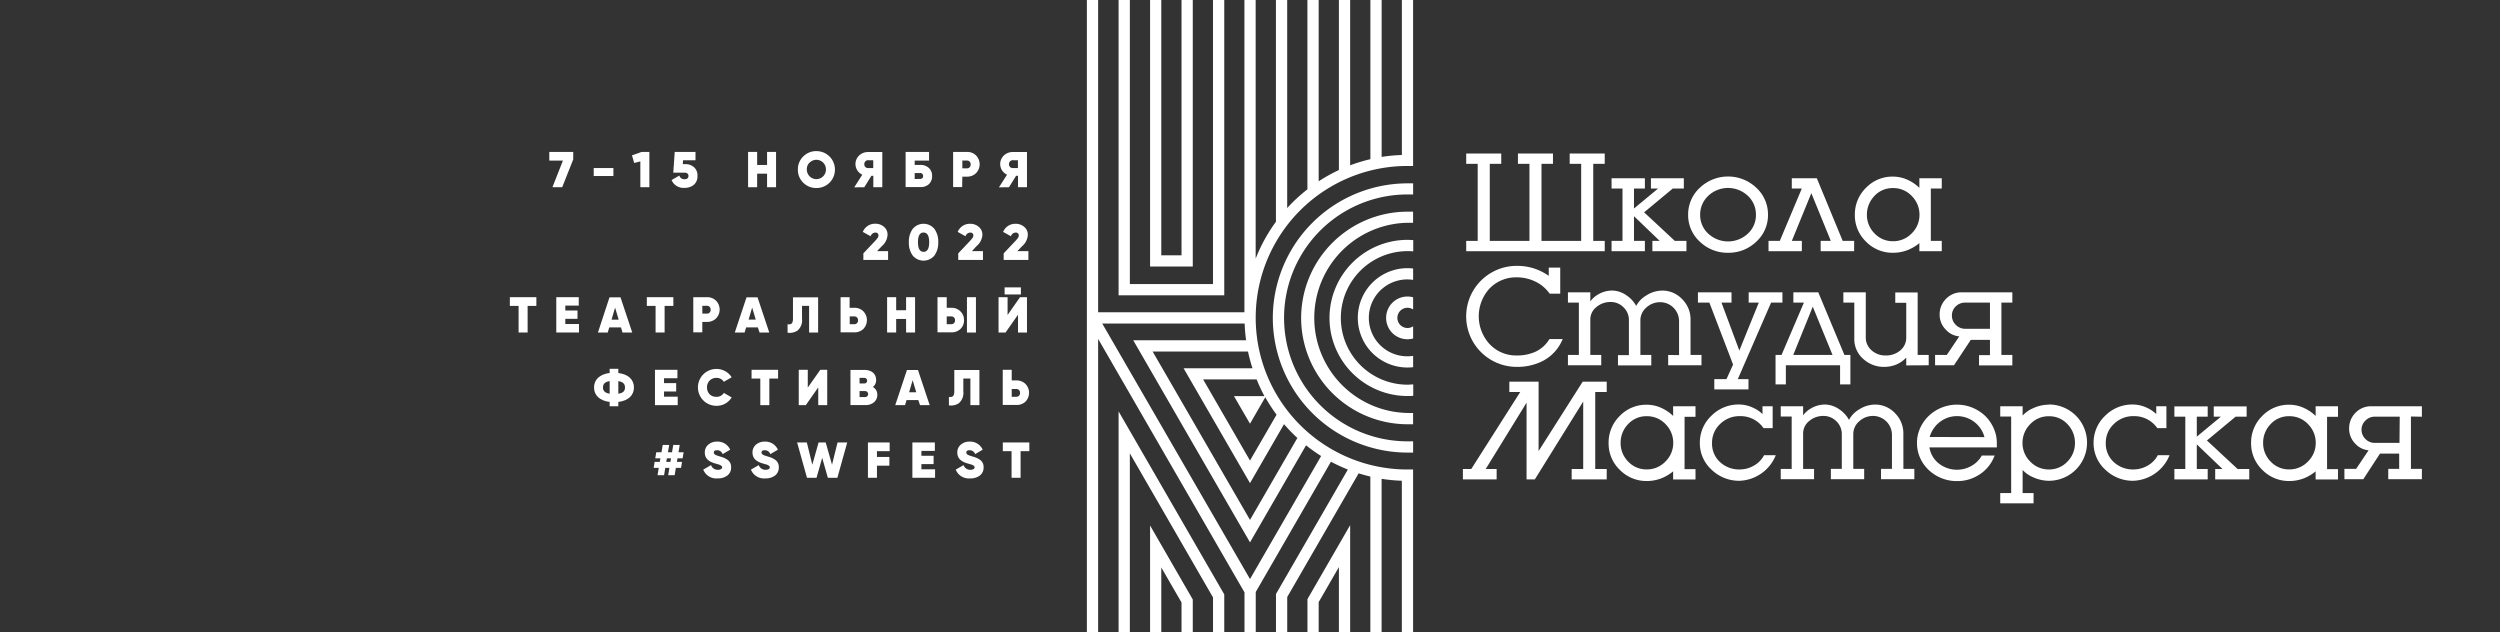 <?xml version="1.0" encoding="UTF-8"?> <svg xmlns="http://www.w3.org/2000/svg" id="Layer_1" data-name="Layer 1" viewBox="0 0 640 161.9"><rect x="0" y="0" width="640" height="161.9" fill="#333333" stroke="none"/> <defs> <style>.cls-1{fill:#fff;}</style> </defs> <title>Artboard 5 copy 42</title> <polygon class="cls-1" points="143.92 47.93 146.75 40.8 146.75 38.89 140.62 38.89 140.62 41.12 144.11 41.12 141.42 47.93 143.92 47.93"></polygon> <rect class="cls-1" x="151.99" y="43.02" width="5.04" height="2.04"></rect> <polygon class="cls-1" points="166.24 47.93 166.24 38.89 164.25 38.89 161.79 39.77 162.35 41.72 163.93 41.32 163.93 47.93 166.24 47.93"></polygon> <path class="cls-1" d="M178.55,45a2.76,2.76,0,0,0-.89-2.2,3.2,3.2,0,0,0-2.21-.78h-.65l.06-1h3.19V38.89h-5.32l-.37,5.31h2.89c.61,0,1,.31,1,.84s-.36.84-1,.84a1.25,1.25,0,0,1-1.33-.94l-2,1.15a3.31,3.31,0,0,0,3.35,2,3.6,3.6,0,0,0,2.38-.8A2.86,2.86,0,0,0,178.55,45Z"></path> <polygon class="cls-1" points="193.83 44.46 196.37 44.46 196.37 47.93 198.67 47.93 198.67 38.89 196.37 38.89 196.37 42.23 193.83 42.23 193.83 38.89 191.51 38.89 191.51 47.93 193.83 47.93 193.83 44.46"></polygon> <path class="cls-1" d="M209,48.13a4.68,4.68,0,0,0,4.74-4.72A4.7,4.7,0,0,0,209,38.69a4.58,4.58,0,0,0-3.37,1.37,4.51,4.51,0,0,0-1.37,3.35,4.55,4.55,0,0,0,1.37,3.36A4.62,4.62,0,0,0,209,48.13Zm-1.75-6.48a2.44,2.44,0,0,1,4.19,1.76,2.44,2.44,0,1,1-4.89,0A2.35,2.35,0,0,1,207.21,41.65Z"></path> <path class="cls-1" d="M221.26,47.93,223.08,45h.49v2.92h2.3v-9h-3.62a3.22,3.22,0,0,0-2.31.89,3,3,0,0,0,.81,4.91l-2.07,3.24Zm1-6.91h1.29v2h-1.29a.94.94,0,0,1-1-1A1,1,0,0,1,222.28,41Z"></path> <path class="cls-1" d="M237.79,47.15a2.73,2.73,0,0,0,.83-2.08,2.68,2.68,0,0,0-.83-2.07,3.12,3.12,0,0,0-2.21-.78h-1.42v-1.1h3.68V38.89h-6v9h3.74A3.07,3.07,0,0,0,237.79,47.15Zm-3.63-1.33V44.3h1.33a.73.73,0,0,1,.83.76c0,.5-.32.75-.83.75Z"></path> <path class="cls-1" d="M246.36,45.22h1.2a3.19,3.19,0,0,0,2.3-.89,3.25,3.25,0,0,0,0-4.55,3.19,3.19,0,0,0-2.3-.89H244v9h2.31Zm0-4.12h1.2a.91.91,0,0,1,.92,1,.92.92,0,0,1-.92,1h-1.2Z"></path> <path class="cls-1" d="M258.3,47.93,260.12,45h.49v2.92h2.3v-9H259.3a3.22,3.22,0,0,0-2.31.89,3,3,0,0,0,.81,4.91l-2.07,3.24Zm1-6.91h1.29v2h-1.29a.94.94,0,0,1-1-1A1,1,0,0,1,259.32,41Z"></path> <path class="cls-1" d="M220.88,59.37l2,1.11a1.31,1.31,0,0,1,1.21-.94.72.72,0,0,1,.8.75c0,.4-.26.74-.87,1.4l-3,3.17v1.68h6.33V64.29h-2.83L225.76,63a4.06,4.06,0,0,0,1.45-2.86,2.55,2.55,0,0,0-.93-2.09,3.3,3.3,0,0,0-2.21-.78A3.35,3.35,0,0,0,220.88,59.37Z"></path> <path class="cls-1" d="M233.67,58.58a5.45,5.45,0,0,0-1,3.42,5.51,5.51,0,0,0,1,3.44,3.61,3.61,0,0,0,5.52,0,5.51,5.51,0,0,0,1-3.44,5.45,5.45,0,0,0-1-3.42,3.59,3.59,0,0,0-5.52,0Zm4.2,3.42c0,1.64-.48,2.47-1.43,2.47S235,63.65,235,62s.48-2.47,1.43-2.47S237.87,60.36,237.87,62Z"></path> <path class="cls-1" d="M251.49,60.16a2.55,2.55,0,0,0-.93-2.09,3.3,3.3,0,0,0-2.21-.78,3.35,3.35,0,0,0-3.18,2.08l2,1.11a1.31,1.31,0,0,1,1.21-.94.72.72,0,0,1,.8.75c0,.4-.26.74-.87,1.4l-3,3.17v1.68h6.33V64.29h-2.83L250,63A4.06,4.06,0,0,0,251.49,60.16Z"></path> <path class="cls-1" d="M263.12,60.16a2.55,2.55,0,0,0-.93-2.09,3.3,3.3,0,0,0-2.21-.78,3.35,3.35,0,0,0-3.18,2.08l2,1.11a1.31,1.31,0,0,1,1.21-.94.72.72,0,0,1,.8.75c0,.4-.26.74-.87,1.4l-3,3.17v1.68h6.33V64.29h-2.83L261.68,63A4.06,4.06,0,0,0,263.12,60.16Z"></path> <polygon class="cls-1" points="130.52 78.31 132.76 78.31 132.76 85.12 135.07 85.12 135.07 78.31 137.31 78.31 137.31 76.08 130.52 76.08 130.52 78.31"></polygon> <polygon class="cls-1" points="144.72 81.62 147.84 81.62 147.84 79.49 144.72 79.49 144.72 78.23 148.16 78.23 148.16 76.08 142.41 76.08 142.41 85.12 148.22 85.12 148.22 82.95 144.72 82.95 144.72 81.62"></polygon> <path class="cls-1" d="M153.07,85.12h2.51l.39-1.31h3l.39,1.31h2.49l-3-9h-2.82Zm4.39-6.37.92,3.08h-1.82Z"></path> <polygon class="cls-1" points="167.83 85.12 170.14 85.12 170.14 78.31 172.38 78.31 172.38 76.08 165.59 76.08 165.59 78.31 167.83 78.31 167.83 85.12"></polygon> <path class="cls-1" d="M179.79,82.41H181a3.19,3.19,0,0,0,2.3-.89,3.25,3.25,0,0,0,0-4.55,3.19,3.19,0,0,0-2.3-.89h-3.52v9h2.31Zm0-4.12H181a.91.91,0,0,1,.92,1,.92.92,0,0,1-.92,1h-1.2Z"></path> <path class="cls-1" d="M194.44,85.12h2.49l-3-9h-2.82l-3,9h2.51l.39-1.31h3Zm-2.8-3.3.91-3.08.92,3.08Z"></path> <path class="cls-1" d="M205.32,81.6V78.31h1.81v6.81h2.31v-9H203v5.42c0,1.28-.41,1.59-1.38,1.47v2.16a3.64,3.64,0,0,0,2.51-.52A3.44,3.44,0,0,0,205.32,81.6Z"></path> <path class="cls-1" d="M221,84.23a3.25,3.25,0,0,0,0-4.55,3.19,3.19,0,0,0-2.3-.89h-1.2V76.08h-2.31v9h3.52A3.19,3.19,0,0,0,221,84.23ZM217.53,81h1.2a.92.92,0,0,1,.92,1,.91.91,0,0,1-.92,1h-1.2Z"></path> <polygon class="cls-1" points="227.1 76.08 227.1 85.12 229.42 85.12 229.42 81.65 231.96 81.65 231.96 85.12 234.26 85.12 234.26 76.08 231.96 76.08 231.96 79.42 229.42 79.42 229.42 76.08 227.1 76.08"></polygon> <path class="cls-1" d="M245.86,84.23a3,3,0,0,0,.93-2.27,3,3,0,0,0-.93-2.26,3.15,3.15,0,0,0-2.3-.91h-1.2V76.08H240v9h3.52A3.19,3.19,0,0,0,245.86,84.23ZM242.36,81h1.2a.91.91,0,0,1,.92,1,.92.92,0,0,1-.92,1h-1.2Z"></path> <rect class="cls-1" x="247.54" y="76.08" width="2.3" height="9.05"></rect> <polygon class="cls-1" points="260.61 80.57 260.61 85.12 262.91 85.12 262.91 76.08 261.13 76.08 257.94 80.63 257.94 76.08 255.63 76.08 255.63 85.12 257.42 85.12 260.61 80.57"></polygon> <rect class="cls-1" x="257.18" y="73.57" width="4.17" height="1.81"></rect> <path class="cls-1" d="M158.29,95.49V94.41h-2.22v1.07c-2.52.31-4,1.68-4,3.71s1.5,3.4,4,3.71V104h2.22V102.9c2.52-.31,4-1.68,4-3.71S160.81,95.8,158.29,95.49Zm-2.22,5.3q-1.71-.25-1.71-1.59c0-.93.53-1.46,1.71-1.63Zm2.22,0V97.57c1.18.17,1.71.7,1.71,1.63S159.47,100.62,158.29,100.79Z"></path> <polygon class="cls-1" points="173.42 96.83 173.42 94.67 167.67 94.67 167.67 103.72 173.49 103.72 173.49 101.55 169.99 101.55 169.99 100.22 173.1 100.22 173.1 98.08 169.99 98.08 169.99 96.83 173.42 96.83"></polygon> <path class="cls-1" d="M183.39,96.74a2.14,2.14,0,0,1,1.91,1l2-1.15a4.34,4.34,0,0,0-1.64-1.56,4.62,4.62,0,0,0-2.27-.58,4.72,4.72,0,1,0,0,9.44,4.49,4.49,0,0,0,3.92-2.15l-2-1.16a2.1,2.1,0,0,1-1.91,1,2.36,2.36,0,0,1-1.76-.67A2.45,2.45,0,0,1,181,99.2a2.42,2.42,0,0,1,.66-1.77A2.38,2.38,0,0,1,183.39,96.74Z"></path> <polygon class="cls-1" points="196.95 103.72 196.95 96.91 199.19 96.91 199.19 94.67 192.4 94.67 192.4 96.91 194.64 96.91 194.64 103.72 196.95 103.72"></polygon> <polygon class="cls-1" points="211.77 103.72 211.77 94.67 209.99 94.67 206.79 99.22 206.79 94.67 204.48 94.67 204.48 103.72 206.28 103.72 209.47 99.17 209.47 103.72 211.77 103.72"></polygon> <path class="cls-1" d="M224.59,101.07a2.2,2.2,0,0,0-1.14-2,2.16,2.16,0,0,0,.84-1.8c0-1.59-1.18-2.57-3-2.57h-3.57v9h3.81a3.27,3.27,0,0,0,2.21-.72A2.41,2.41,0,0,0,224.59,101.07Zm-4.54-4.33h1.19a.69.69,0,0,1,.74.71.68.68,0,0,1-.74.71h-1.19Zm1.43,4.91h-1.43v-1.53h1.43a.76.76,0,1,1,0,1.53Z"></path> <path class="cls-1" d="M235.53,103.72H238l-3-9h-2.82l-3,9h2.51l.39-1.31h3Zm-2.8-3.3.91-3.08.92,3.08Z"></path> <path class="cls-1" d="M246.61,100.19V96.91h1.81v6.81h2.31v-9H244.3v5.42c0,1.28-.41,1.59-1.38,1.47v2.16a3.64,3.64,0,0,0,2.51-.52A3.44,3.44,0,0,0,246.61,100.19Z"></path> <path class="cls-1" d="M262.51,102.83a3.25,3.25,0,0,0,0-4.55,3.19,3.19,0,0,0-2.3-.89H259V94.67H256.7v9h3.52A3.19,3.19,0,0,0,262.51,102.83ZM259,99.58h1.2a.92.92,0,0,1,.92,1,.91.91,0,0,1-.92,1H259Z"></path> <path class="cls-1" d="M174,113.91h-1.65l-.31,1.87H171l.31-1.87h-1.65l-.31,1.87H168l-.25,1.55h1.32l-.16.9h-1.32l-.25,1.55h1.3l-.31,1.87H170l.31-1.87h1.06l-.31,1.87h1.65l.31-1.87h1.33l.25-1.55h-1.32l.16-.9h1.31l.25-1.55h-1.29Zm-2.38,4.33h-1.06l.16-.9h1.06Z"></path> <path class="cls-1" d="M186.23,117.7a5.24,5.24,0,0,0-.88-.49,9.82,9.82,0,0,0-1.06-.36c-1.23-.36-1.55-.58-1.55-1s.28-.59.84-.59a1.45,1.45,0,0,1,1.41,1l1.94-1.14a3.52,3.52,0,0,0-3.36-2.07,3.35,3.35,0,0,0-2.25.78,2.56,2.56,0,0,0-.89,2c0,1.55,1,2.35,2.69,2.83.58.17,1,.28,1.14.35.4.17.61.38.61.65s-.35.61-1.06.61a1.8,1.8,0,0,1-1.78-1.2l-2,1.15a3.6,3.6,0,0,0,3.7,2.25,3.88,3.88,0,0,0,2.49-.75,2.5,2.5,0,0,0,.94-2.08A2.2,2.2,0,0,0,186.23,117.7Z"></path> <path class="cls-1" d="M198.44,117.7a5.24,5.24,0,0,0-.88-.49,9.82,9.82,0,0,0-1.06-.36c-1.23-.36-1.55-.58-1.55-1s.28-.59.84-.59a1.45,1.45,0,0,1,1.41,1l1.94-1.14a3.52,3.52,0,0,0-3.36-2.07,3.35,3.35,0,0,0-2.25.78,2.56,2.56,0,0,0-.89,2c0,1.55,1,2.35,2.69,2.83.58.17,1,.28,1.14.35.4.17.61.38.61.65s-.35.61-1.06.61a1.8,1.8,0,0,1-1.78-1.2l-2,1.15a3.6,3.6,0,0,0,3.7,2.25,3.88,3.88,0,0,0,2.49-.75,2.5,2.5,0,0,0,.94-2.08A2.2,2.2,0,0,0,198.44,117.7Z"></path> <polygon class="cls-1" points="213 118.97 211.38 113.27 209.56 113.27 207.95 118.97 206.55 113.27 204.06 113.27 206.59 122.31 209.03 122.31 210.48 117.21 211.93 122.31 214.37 122.31 216.89 113.27 214.41 113.27 213 118.97"></polygon> <polygon class="cls-1" points="222.19 122.31 224.5 122.31 224.5 119.21 227.68 119.21 227.68 116.98 224.5 116.98 224.5 115.5 227.75 115.5 227.75 113.27 222.19 113.27 222.19 122.31"></polygon> <polygon class="cls-1" points="235.88 118.81 239 118.81 239 116.68 235.88 116.68 235.88 115.43 239.32 115.43 239.32 113.27 233.57 113.27 233.57 122.31 239.38 122.31 239.38 120.14 235.88 120.14 235.88 118.81"></polygon> <path class="cls-1" d="M250.87,117.7a5.24,5.24,0,0,0-.88-.49,9.82,9.82,0,0,0-1.06-.36c-1.23-.36-1.55-.58-1.55-1s.28-.59.84-.59a1.45,1.45,0,0,1,1.41,1l1.94-1.14a3.52,3.52,0,0,0-3.36-2.07,3.35,3.35,0,0,0-2.25.78,2.56,2.56,0,0,0-.89,2c0,1.55,1,2.35,2.69,2.83.58.17,1,.28,1.14.35.4.17.61.38.61.65s-.35.61-1.06.61a1.8,1.8,0,0,1-1.78-1.2l-2,1.15a3.6,3.6,0,0,0,3.7,2.25,3.88,3.88,0,0,0,2.49-.75,2.5,2.5,0,0,0,.94-2.08A2.2,2.2,0,0,0,250.87,117.7Z"></path> <polygon class="cls-1" points="256.72 115.5 258.96 115.5 258.96 122.31 261.27 122.31 261.27 115.5 263.51 115.5 263.51 113.27 256.72 113.27 256.72 115.5"></polygon> <polygon class="cls-1" points="410.81 61.67 407.87 61.67 407.87 41.94 410.81 41.94 410.81 39.3 401.84 39.3 401.84 41.94 404.78 41.94 404.78 61.67 394.62 61.67 394.62 41.94 397.56 41.94 397.56 39.3 388.59 39.3 388.59 41.94 391.54 41.94 391.54 61.67 381.38 61.67 381.38 41.94 384.32 41.94 384.32 39.3 375.35 39.3 375.35 41.94 378.29 41.94 378.29 61.67 375.35 61.67 375.35 64.31 410.81 64.31 410.81 61.67"></polygon> <polygon class="cls-1" points="421.09 61.67 418.3 61.67 418.3 55.35 424.88 61.67 423.01 61.67 423.01 64.31 431.73 64.31 431.73 61.67 428.75 61.67 420.89 54.35 428.22 48.27 431.06 48.27 431.06 45.63 422.64 45.63 422.64 48.27 424.46 48.27 418.3 53.37 418.3 48.27 421.09 48.27 421.09 45.63 412.56 45.63 412.56 48.27 415.36 48.27 415.36 61.67 412.56 61.67 412.56 64.31 421.09 64.31 421.09 61.67"></polygon> <path class="cls-1" d="M442.38,64.71a10.17,10.17,0,0,0,7.23-2.84,9.18,9.18,0,0,0,3-6.89,9.3,9.3,0,0,0-3-6.92,10.51,10.51,0,0,0-14.45,0,9.3,9.3,0,0,0-3,6.92,9.18,9.18,0,0,0,3,6.89A10.17,10.17,0,0,0,442.38,64.71Zm-5.06-14.59a7.39,7.39,0,0,1,10.12,0A6.52,6.52,0,0,1,449.52,55a6.4,6.4,0,0,1-2.08,4.82,7.44,7.44,0,0,1-10.12,0A6.44,6.44,0,0,1,435.24,55,6.52,6.52,0,0,1,437.32,50.13Z"></path> <polygon class="cls-1" points="461.27 61.67 458.71 61.67 463.7 49.45 468.69 61.67 466.09 61.67 466.09 64.31 474.66 64.31 474.66 61.67 471.73 61.67 465.15 45.74 465.11 45.63 458.7 45.63 458.7 48.27 461.26 48.27 455.63 61.67 452.74 61.67 452.74 64.31 461.27 64.31 461.27 61.67"></polygon> <path class="cls-1" d="M484.59,64.71a10.21,10.21,0,0,0,3.86-.73,11.06,11.06,0,0,0,2.91-1.74v2.07h5.73V61.67h-2.8V48.27h2.8V45.63h-5.73v2.46a10.46,10.46,0,0,0-2.89-2,9,9,0,0,0-3.89-.88,9.38,9.38,0,0,0-6.9,2.88A9.53,9.53,0,0,0,474.84,55a9.35,9.35,0,0,0,2.89,6.89A9.48,9.48,0,0,0,484.59,64.71Zm-4.73-14.56a6.3,6.3,0,0,1,4.73-2,6.45,6.45,0,0,1,4.8,2,6.74,6.74,0,0,1,2,4.83,6.6,6.6,0,0,1-2,4.77,6.5,6.5,0,0,1-4.78,2,6.35,6.35,0,0,1-4.73-2A6.68,6.68,0,0,1,477.93,55,6.8,6.8,0,0,1,479.87,50.16Z"></path> <path class="cls-1" d="M388.26,93.92a14.43,14.43,0,0,0,6.41-1.37,10.89,10.89,0,0,0,5.27-5.5l.11-.25h-3.39l-.05.08A8.31,8.31,0,0,1,393.17,90a11.4,11.4,0,0,1-4.91,1,9.26,9.26,0,0,1-6.91-2.9,10.52,10.52,0,0,1,0-14.27A9.4,9.4,0,0,1,388.26,71,10.84,10.84,0,0,1,393,72.06a9.66,9.66,0,0,1,3.67,3.05l.05.07h2.7V68.5h-2.94v2.11a14.55,14.55,0,0,0-3.68-1.86,14.3,14.3,0,0,0-4.53-.69,12.93,12.93,0,0,0,0,25.86Z"></path> <path class="cls-1" d="M427.05,90.87v2.64h8.53V90.87h-2.8V81.82a7.24,7.24,0,0,0-2.15-5.24,6.93,6.93,0,0,0-5.1-2.19,7.65,7.65,0,0,0-4.07,1.24,6.91,6.91,0,0,0-2.6,2.68,7.54,7.54,0,0,0-2.51-2.72,6.54,6.54,0,0,0-3.63-1.21,7.08,7.08,0,0,0-3.6,1,6.19,6.19,0,0,0-2,1.78V74.83h-5.73v2.64h2.8v13.4h-2.8v2.64h8.53V90.87h-2.8v-9a4.08,4.08,0,0,1,1.55-3.26,5.56,5.56,0,0,1,3.64-1.3,4.56,4.56,0,0,1,3.33,1.38A4.47,4.47,0,0,1,417,82v8.91h-2.8v2.64h8.53V90.87h-2.79V82a4.3,4.3,0,0,1,1.5-3.25,5.18,5.18,0,0,1,3.61-1.39,4.85,4.85,0,0,1,4.79,4.75v8.8Z"></path> <polygon class="cls-1" points="456.3 77.47 456.3 74.83 447.66 74.83 447.66 77.47 450.25 77.47 445.27 89.74 440.7 77.47 443.27 77.47 443.27 74.83 434.67 74.83 434.67 77.47 437.6 77.47 443.67 93.33 441.98 97.05 438.86 97.05 438.86 99.69 447.61 99.69 447.61 97.05 444.88 97.05 453.4 77.47 456.3 77.47"></polygon> <path class="cls-1" d="M473.7,98.41V90.87h-1.53l-6.65-15.93,0-.11H459.1v2.64h2.7l-5.73,13.4h-1.53v7.54h2.64V93.51h13.88v4.89Zm-14.63-7.54,5-12.36,5.06,12.36Z"></path> <path class="cls-1" d="M493.75,93.51V90.87h-2.83v-16h-5.73v2.64H488v8.88a4.19,4.19,0,0,1-1.52,3.31A5.58,5.58,0,0,1,482.72,91a5.22,5.22,0,0,1-3.61-1.33,4.28,4.28,0,0,1-1.47-3.3V74.83H471.9v2.64h2.8v9.25A6.74,6.74,0,0,0,477.12,92a7.74,7.74,0,0,0,5.2,1.92,7.85,7.85,0,0,0,3.43-.73A7.38,7.38,0,0,0,488,91.54v2Z"></path> <path class="cls-1" d="M498.21,84.47a5.11,5.11,0,0,0,3.36,1.64l-3.19,4.76h-3v2.64h4.84L504.52,87h4.91v3.91h-2.8v2.64h8.53V90.87h-2.8V77.47h2.8V74.83H502.22a5.49,5.49,0,0,0-4,1.63,5.57,5.57,0,0,0-1.67,4.14A5.37,5.37,0,0,0,498.21,84.47Zm2.44-6a3.29,3.29,0,0,1,2.41-1h6.37v6.7h-6.29a3.31,3.31,0,0,1-2.45-1,3.26,3.26,0,0,1-1-2.37A3.2,3.2,0,0,1,500.65,78.45Z"></path> <polygon class="cls-1" points="393.88 115.47 393.88 97.7 386.39 97.7 386.39 100.35 389.18 100.35 376.64 120.07 374.5 120.07 374.5 122.72 383.14 122.72 383.14 120.07 380.34 120.07 390.8 103.08 390.8 122.72 392.92 122.72 405.3 102.79 405.3 120.07 402.35 120.07 402.35 122.72 411.32 122.72 411.32 120.07 408.38 120.07 408.38 100.35 411.32 100.35 411.32 97.7 405.17 97.7 393.88 115.47"></polygon> <path class="cls-1" d="M428.33,106.49a10.45,10.45,0,0,0-2.89-2,9,9,0,0,0-3.89-.88,9.38,9.38,0,0,0-6.9,2.88,9.53,9.53,0,0,0-2.85,6.92,9.35,9.35,0,0,0,2.89,6.89,9.48,9.48,0,0,0,6.86,2.84,10.21,10.21,0,0,0,3.86-.73,11.06,11.06,0,0,0,2.91-1.74v2.07h5.73v-2.64h-2.8v-13.4h2.8V104h-5.73Zm-2,11.68a6.5,6.5,0,0,1-4.78,2,6.35,6.35,0,0,1-4.73-2,6.68,6.68,0,0,1-1.94-4.79,6.8,6.8,0,0,1,1.94-4.83,6.3,6.3,0,0,1,4.73-2,6.45,6.45,0,0,1,4.8,2,6.74,6.74,0,0,1,2,4.83A6.6,6.6,0,0,1,426.34,118.16Z"></path> <path class="cls-1" d="M451.52,116.67a6.47,6.47,0,0,1-2.6,2.57,7.25,7.25,0,0,1-3.54.94,7.17,7.17,0,0,1-5.1-1.93,6.39,6.39,0,0,1-2-4.82,6.56,6.56,0,0,1,2.08-4.9,7.05,7.05,0,0,1,5.06-2,7.17,7.17,0,0,1,6,3l.05.07h2.33V104H451.2v2a8.42,8.42,0,0,0-2.5-1.66,8.56,8.56,0,0,0-3.5-.79,9.79,9.79,0,0,0-7.1,2.9,9.44,9.44,0,0,0-2.94,6.94,9.14,9.14,0,0,0,3,6.85,10.12,10.12,0,0,0,7.19,2.84,10.42,10.42,0,0,0,9.15-6.3l.09-.25h-3Z"></path> <path class="cls-1" d="M487.26,111a7.25,7.25,0,0,0-2.15-5.24,6.93,6.93,0,0,0-5.1-2.19,7.65,7.65,0,0,0-4.07,1.24,6.91,6.91,0,0,0-2.6,2.68,7.53,7.53,0,0,0-2.51-2.72,6.54,6.54,0,0,0-3.63-1.21,7.08,7.08,0,0,0-3.6,1,6.19,6.19,0,0,0-2,1.78V104h-5.73v2.64h2.8v13.4h-2.8v2.64h8.53v-2.64h-2.8v-9a4.08,4.08,0,0,1,1.55-3.26,5.56,5.56,0,0,1,3.64-1.3,4.56,4.56,0,0,1,3.33,1.38,4.47,4.47,0,0,1,1.38,3.26v8.91h-2.8v2.64h8.53v-2.64h-2.79v-8.91a4.3,4.3,0,0,1,1.5-3.25,5.18,5.18,0,0,1,3.61-1.39,4.85,4.85,0,0,1,4.79,4.75v8.8h-2.8v2.64h8.53v-2.64h-2.8Z"></path> <path class="cls-1" d="M508.22,106.49a10.69,10.69,0,0,0-3.24-2.11,10.5,10.5,0,0,0-8,0,10.67,10.67,0,0,0-3.24,2.11,10,10,0,0,0-2.19,3.11,9.39,9.39,0,0,0,0,7.62,9.79,9.79,0,0,0,2.19,3.09,10.56,10.56,0,0,0,3.24,2.08,10.38,10.38,0,0,0,4,.77,10.24,10.24,0,0,0,5.88-1.76,9.72,9.72,0,0,0,3.67-4.54l.1-.25h-3.28l-.05.09a6.8,6.8,0,0,1-2.58,2.55,7.4,7.4,0,0,1-3.74,1,7.3,7.3,0,0,1-2.57-.45,7.63,7.63,0,0,1-2.16-1.22,6.37,6.37,0,0,1-1.56-1.86,6.77,6.77,0,0,1-.76-2.18h17.26v-1.1a9.16,9.16,0,0,0-.81-3.81A10,10,0,0,0,508.22,106.49ZM494,111.87a7.44,7.44,0,0,1,.87-1.95,7.26,7.26,0,0,1,1.58-1.78,7.45,7.45,0,0,1,2.1-1.19,7.28,7.28,0,0,1,8.63,3,6.78,6.78,0,0,1,.84,1.95Z"></path> <path class="cls-1" d="M524.52,103.59a9.81,9.81,0,0,0-4.1.94,7.48,7.48,0,0,0-2.63,1.87V104h-5.73v2.64h2.8v19.58h-2.8v2.64h8.53v-2.64h-2.8v-5.91a7.53,7.53,0,0,0,2.61,1.83,9.87,9.87,0,0,0,4.12.94,9.76,9.76,0,0,0,0-19.53Zm4.73,14.59a6.35,6.35,0,0,1-4.73,2,6.47,6.47,0,0,1-4.76-2,6.61,6.61,0,0,1-2-4.79,6.74,6.74,0,0,1,2-4.83,6.41,6.41,0,0,1,4.76-2,6.3,6.3,0,0,1,4.73,2,6.81,6.81,0,0,1,1.94,4.83A6.68,6.68,0,0,1,529.25,118.18Z"></path> <path class="cls-1" d="M552.32,116.67a6.47,6.47,0,0,1-2.6,2.57,7.25,7.25,0,0,1-3.54.94,7.17,7.17,0,0,1-5.1-1.93,6.39,6.39,0,0,1-2-4.82,6.56,6.56,0,0,1,2.08-4.9,7.05,7.05,0,0,1,5.06-2,7.17,7.17,0,0,1,6,3l.05.07h2.33V104H552v2a8.42,8.42,0,0,0-2.5-1.66,8.56,8.56,0,0,0-3.5-.79,9.79,9.79,0,0,0-7.1,2.9,9.44,9.44,0,0,0-2.94,6.94,9.14,9.14,0,0,0,3,6.85,10.12,10.12,0,0,0,7.19,2.84,10.42,10.42,0,0,0,9.15-6.3l.09-.25h-3Z"></path> <polygon class="cls-1" points="564.97 112.76 572.31 106.67 575.14 106.67 575.14 104.03 566.72 104.03 566.72 106.67 568.54 106.67 562.38 111.78 562.38 106.67 565.17 106.67 565.17 104.03 556.64 104.03 556.64 106.67 559.44 106.67 559.44 120.07 556.64 120.07 556.64 122.72 565.17 122.72 565.17 120.07 562.38 120.07 562.38 113.76 568.96 120.07 567.09 120.07 567.09 122.72 575.81 122.72 575.81 120.07 572.83 120.07 564.97 112.76"></polygon> <path class="cls-1" d="M592.81,106.49a10.45,10.45,0,0,0-2.89-2,9,9,0,0,0-3.89-.88,9.38,9.38,0,0,0-6.9,2.88,9.53,9.53,0,0,0-2.85,6.92,9.35,9.35,0,0,0,2.89,6.89,9.48,9.48,0,0,0,6.86,2.84,10.21,10.21,0,0,0,3.86-.73,11.06,11.06,0,0,0,2.91-1.74v2.07h5.73v-2.64h-2.8v-13.4h2.8V104h-5.73Zm-2,11.68a6.5,6.5,0,0,1-4.78,2,6.35,6.35,0,0,1-4.73-2,6.68,6.68,0,0,1-1.94-4.79,6.8,6.8,0,0,1,1.94-4.83,6.3,6.3,0,0,1,4.73-2,6.45,6.45,0,0,1,4.8,2,6.74,6.74,0,0,1,2,4.83A6.6,6.6,0,0,1,590.82,118.16Z"></path> <path class="cls-1" d="M620,106.68V104H607.05a5.49,5.49,0,0,0-4,1.63,5.57,5.57,0,0,0-1.67,4.14,5.37,5.37,0,0,0,1.62,3.86,5.11,5.11,0,0,0,3.36,1.64l-3.19,4.76h-3v2.64h4.84l4.27-6.55h4.91v3.91h-2.8v2.64H620v-2.64h-2.8v-13.4Zm-5.73,6.7H608a3.3,3.3,0,0,1-2.45-1,3.26,3.26,0,0,1-1-2.37,3.2,3.2,0,0,1,1-2.34,3.29,3.29,0,0,1,2.41-1h6.37Z"></path> <path class="cls-1" d="M358.88,0V39.68a41.78,41.78,0,0,0-5.18.49V0h-2.88V40.75a41.37,41.37,0,0,0-5.18,1.57V0h-2.88V43.53a41.67,41.67,0,0,0-5.18,2.88V0h-2.88V48.47a42.07,42.07,0,0,0-5.18,4.78V0h-2.88V56.77a41.69,41.69,0,0,0-5.19,9.44V0h-2.88V79.94H281.12V0h-2.88V161.9h2.88V86.75l37.47,64.9V161.9h2.88V151.55l19.25-33.35a41.55,41.55,0,0,0,4.33,2l-18.4,31.87v9.83h2.88v-9.06l18.28-31.66c1,.31,2,.58,3,.82v39.9h2.88V122.58a41.78,41.78,0,0,0,5.18.49V161.9h2.88V120.19c-.48,0-1,0-1.44,0a38.85,38.85,0,1,1,0-77.7c.48,0,1,0,1.44,0V0ZM318.63,82.82A41.79,41.79,0,0,0,319,87.1h-28.9L320,138.85,334.35,114a42,42,0,0,0,3.86,2.74L320,148.24,282.17,82.82Zm13.5,29.29L320,133.1,295.08,90h24.41a41.32,41.32,0,0,0,1.15,4.28H303l17,29.4,8.71-15.09A42.1,42.1,0,0,0,332.12,112.11ZM320,108.47l3.91-6.78a41.84,41.84,0,0,0,2.89,4.47L320,117.9,308,97.13h13.7a41.58,41.58,0,0,0,2,4.28H315.9Z"></path> <polygon class="cls-1" points="313.41 0 310.53 0 310.53 72.72 289.24 72.72 289.24 0 286.36 0 286.36 75.6 313.41 75.6 313.41 0"></polygon> <polygon class="cls-1" points="305.35 0 302.47 0 302.47 65.36 297.29 65.36 297.29 0 294.42 0 294.42 68.23 305.35 68.23 305.35 0"></polygon> <polygon class="cls-1" points="286.36 161.9 289.24 161.9 289.24 116.06 310.53 152.94 310.53 161.9 313.41 161.9 313.41 152.17 286.36 105.32 286.36 161.9"></polygon> <polygon class="cls-1" points="294.42 161.9 297.29 161.9 297.29 145.27 302.47 154.24 302.47 161.9 305.35 161.9 305.35 153.47 294.42 134.53 294.42 161.9"></polygon> <polygon class="cls-1" points="334.71 161.9 337.58 161.9 337.58 154.14 342.76 145.17 342.76 161.9 345.64 161.9 345.64 134.43 334.71 153.37 334.71 161.9"></polygon> <path class="cls-1" d="M325.84,81.38a34.52,34.52,0,0,0,34.48,34.48c.48,0,1,0,1.44,0v-2.88c-.48,0-1,0-1.44,0a31.6,31.6,0,1,1,0-63.2c.48,0,1,0,1.44,0V46.94c-.48,0-1,0-1.44,0A34.52,34.52,0,0,0,325.84,81.38Z"></path> <path class="cls-1" d="M333.09,81.38a27.26,27.26,0,0,0,27.22,27.23q.72,0,1.44,0v-2.89c-.48,0-1,0-1.44,0a24.35,24.35,0,0,1,0-48.69c.48,0,1,0,1.44,0V54.19q-.71,0-1.44,0A27.26,27.26,0,0,0,333.09,81.38Z"></path> <path class="cls-1" d="M340.35,81.38a20,20,0,0,0,20,20c.48,0,1,0,1.44-.06V98.41c-.47,0-1,.07-1.44.07a17.09,17.09,0,1,1,0-34.19c.49,0,1,0,1.44.07V61.46c-.48,0-1-.06-1.44-.06A20,20,0,0,0,340.35,81.38Z"></path> <path class="cls-1" d="M347.6,81.38A12.7,12.7,0,0,0,361.76,94V91.1a9.84,9.84,0,1,1,0-19.45V68.74A12.7,12.7,0,0,0,347.6,81.38Z"></path> <path class="cls-1" d="M354.85,81.38a5.45,5.45,0,0,0,6.91,5.27V83.53a2.59,2.59,0,1,1,0-4.3V76.11a5.45,5.45,0,0,0-6.91,5.27Z"></path> </svg> 